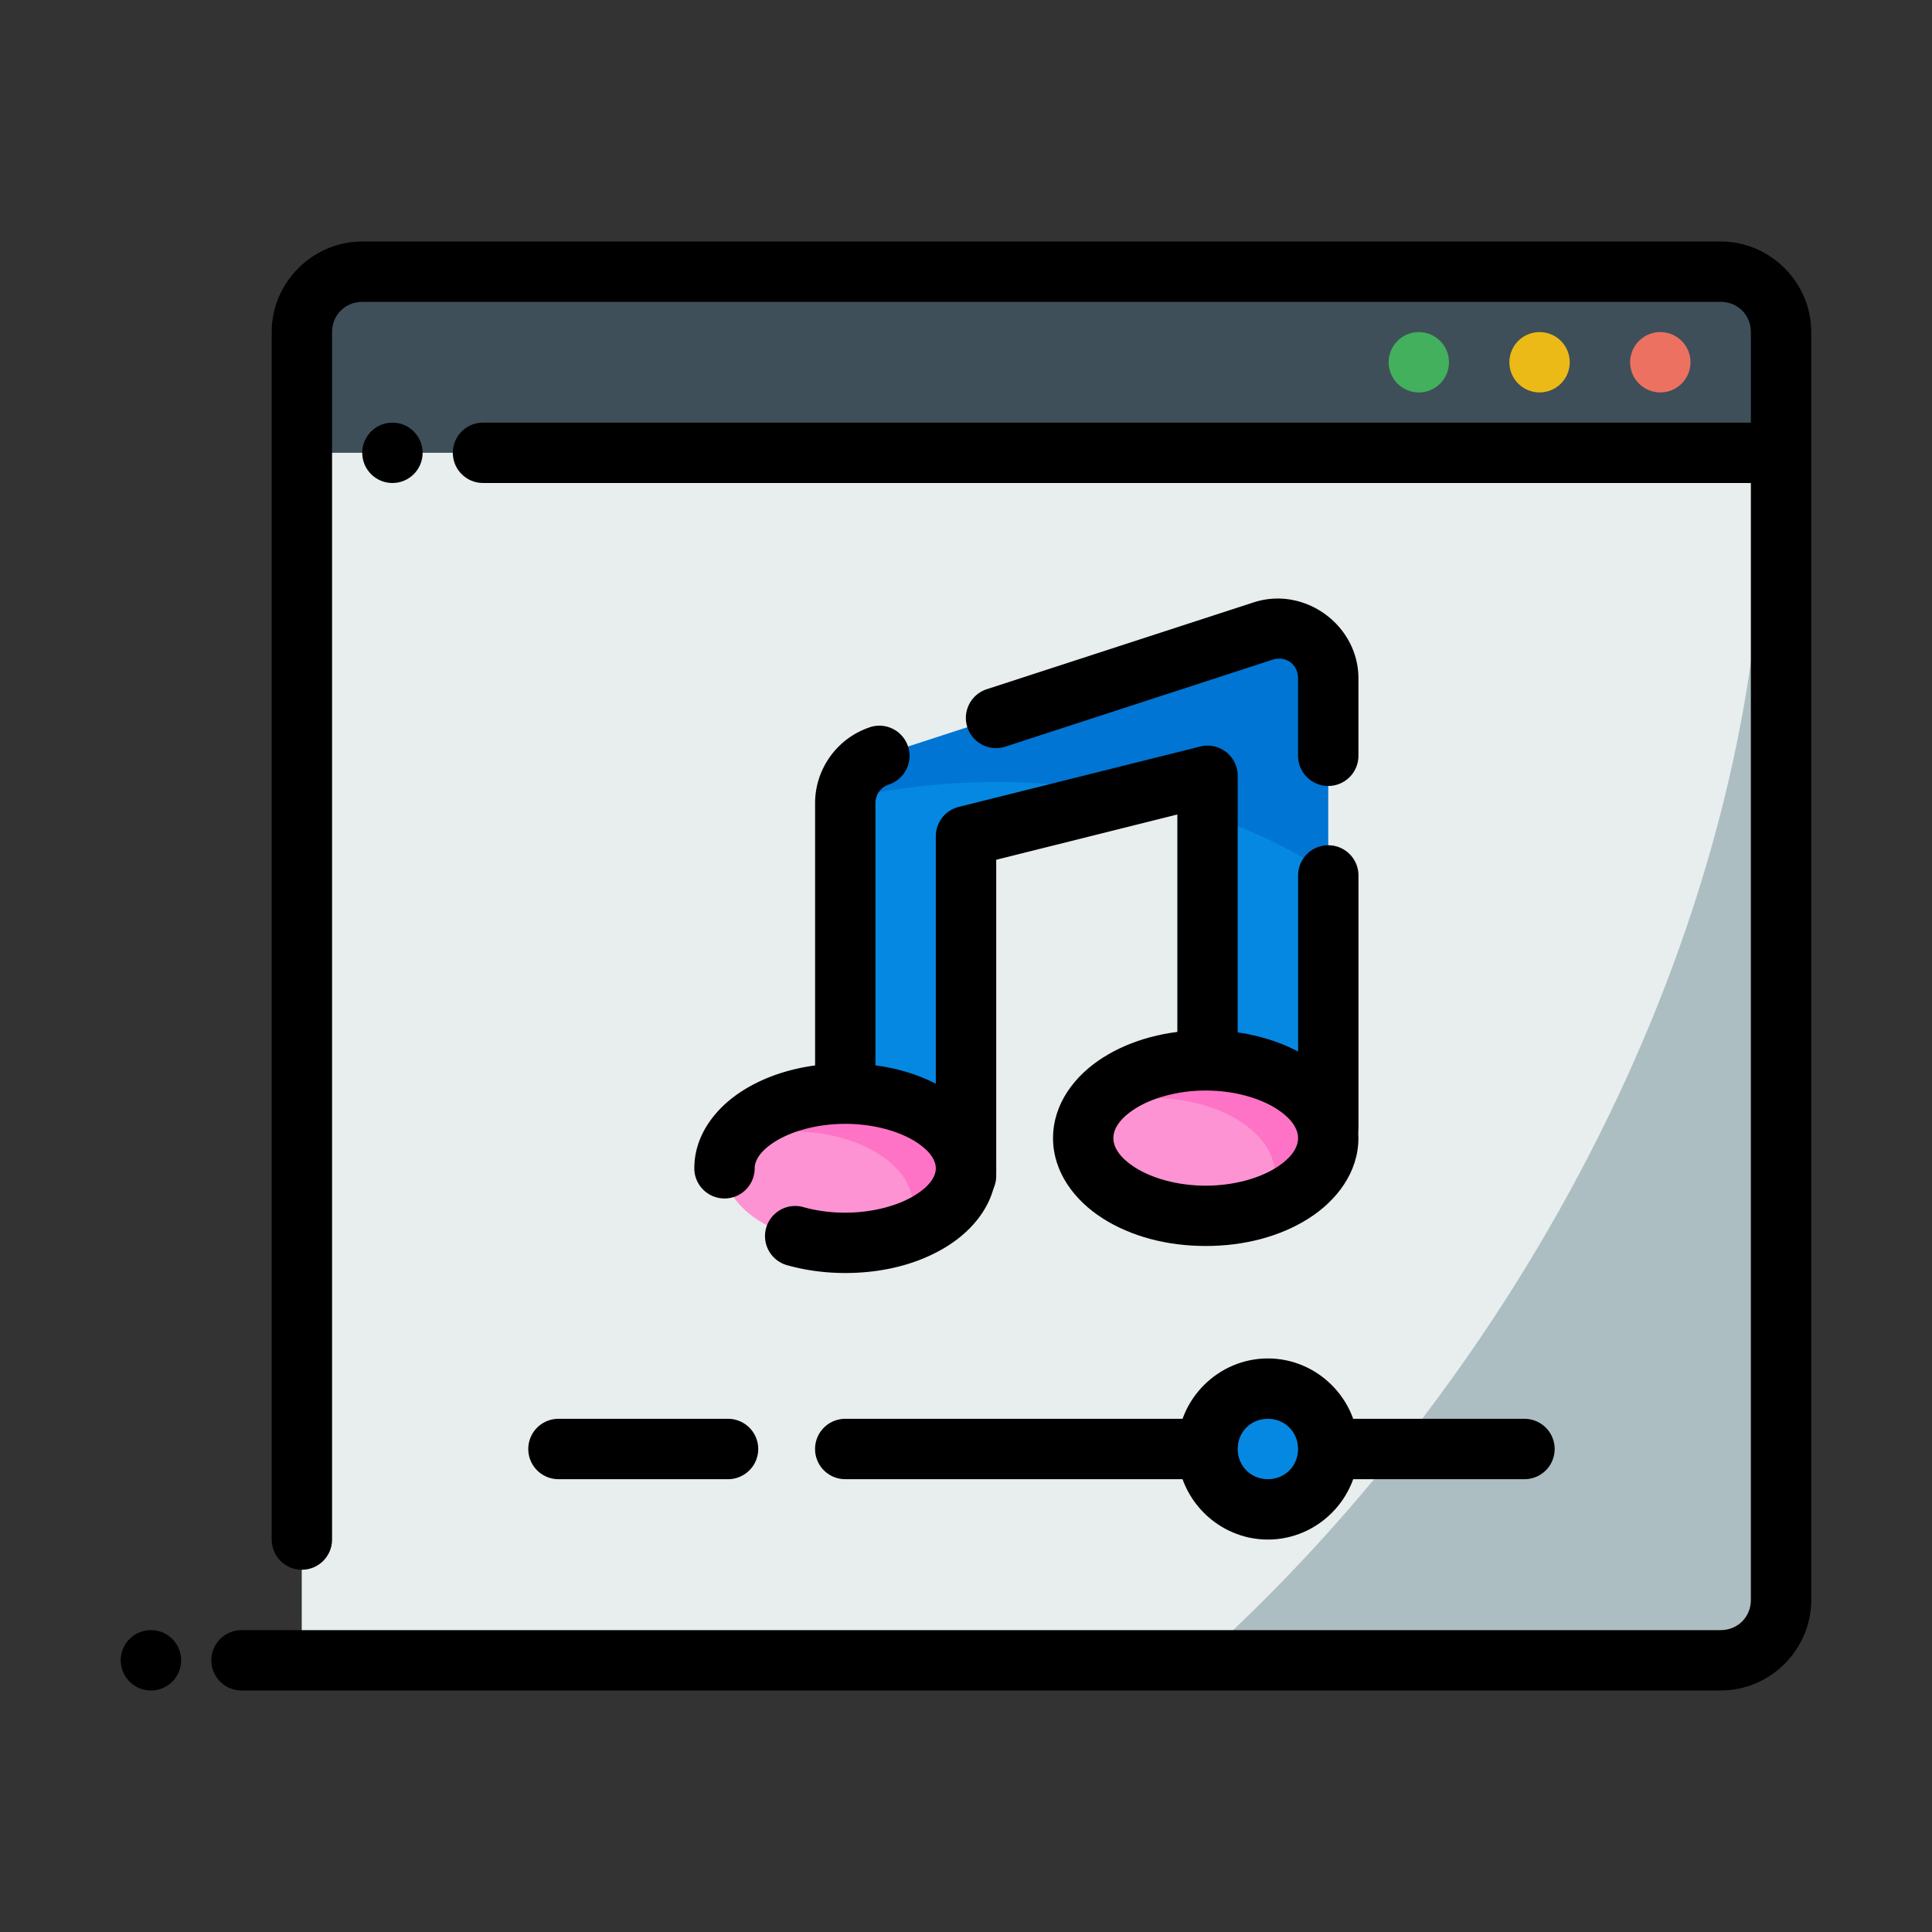 <?xml version="1.0" ?>
<svg width="800px" height="800px" viewBox="0 0 64 64" id="svg5" version="1.1" xml:space="preserve" xmlns="http://www.w3.org/2000/svg" xmlns:svg="http://www.w3.org/2000/svg">
<rect x="0" y="0" width="64" height="64" fill="#333333" stroke="none"/>
<defs id="defs2"/>
<g id="layer1" transform="translate(-384,-576)">
<path d="m 394,585 h 49 v 6 h -49 z" id="path61078" style="fill:#3e4f59;fill-opacity:1;fill-rule:evenodd;stroke-width:2;stroke-linecap:round;stroke-linejoin:round;stroke-miterlimit:4.1"/>
<path d="m 394,591 h 49 v 40 h -49 z" id="path61080" style="fill:#acbec2;fill-opacity:1;fill-rule:evenodd;stroke-width:2;stroke-linecap:round;stroke-linejoin:round;stroke-miterlimit:4.1"/>
<path d="m 394,591 v 40 h 29.77 a 28.484,41.393 35.599 0 0 18.625,-40 z" id="path61082" style="fill:#e8edee;fill-opacity:1;fill-rule:evenodd;stroke:none;stroke-width:2;stroke-linecap:round;stroke-linejoin:round;stroke-miterlimit:4.1"/>
<path d="m 396,584 c -1.645,0 -3,1.355 -3,3 v 40 c 0,0.552 0.448,1 1,1 0.552,0 1,-0.448 1,-1 v -40 c 0,-0.564 0.436,-1 1,-1 h 45 c 0.564,0 1,0.436 1,1 v 3 h -42 c -0.552,0 -1,0.448 -1,1 0,0.552 0.448,1 1,1 h 42 v 37 c 0,0.564 -0.436,1 -1,1 h -49 c -0.552,0 -1,0.448 -1,1 0,0.552 0.448,1 1,1 h 49 c 1.645,0 3,-1.355 3,-3 0,-14 0,-28 0,-42 0,-1.645 -1.355,-3 -3,-3 z" id="path61084" style="color:#000000;fill:#000000;fill-rule:evenodd;stroke-linecap:round;stroke-linejoin:round;stroke-miterlimit:4.1"/>
<path d="m 439,587 c -0.552,0 -1,0.448 -1,1 0,0.552 0.448,1 1,1 0.552,0 1,-0.448 1,-1 0,-0.552 -0.448,-1 -1,-1 z" id="path61086" style="color:#000000;fill:#ed7161;fill-opacity:1;fill-rule:evenodd;stroke-linecap:round;stroke-linejoin:round;stroke-miterlimit:4.1;-inkscape-stroke:none"/>
<path d="m 435,587 c -0.552,0 -1,0.448 -1,1 0,0.552 0.448,1 1,1 0.552,0 1,-0.448 1,-1 0,-0.552 -0.448,-1 -1,-1 z" id="path61088" style="color:#000000;fill:#ecba16;fill-opacity:1;fill-rule:evenodd;stroke-linecap:round;stroke-linejoin:round;stroke-miterlimit:4.1;-inkscape-stroke:none"/>
<path d="m 431,587 c -0.552,0 -1,0.448 -1,1 0,0.552 0.448,1 1,1 0.552,0 1,-0.448 1,-1 0,-0.552 -0.448,-1 -1,-1 z" id="path61090" style="color:#000000;fill:#42b05c;fill-opacity:1;fill-rule:evenodd;stroke-linecap:round;stroke-linejoin:round;stroke-miterlimit:4.1;-inkscape-stroke:none"/>
<path d="m 389,630 a 1,1 0 0 0 -1,1 1,1 0 0 0 1,1 1,1 0 0 0 1,-1 1,1 0 0 0 -1,-1 z" id="path61092" style="color:#000000;fill:#000000;fill-rule:evenodd;stroke-linecap:round;stroke-linejoin:round;stroke-miterlimit:4.1;-inkscape-stroke:none"/>
<path d="m 397,590 c -0.552,0 -1,0.448 -1,1 0,0.552 0.448,1 1,1 0.552,0 1,-0.448 1,-1 0,-0.552 -0.448,-1 -1,-1 z" id="path61094" style="color:#000000;fill:#000000;fill-rule:evenodd;stroke-linecap:round;stroke-linejoin:round;stroke-miterlimit:4.1;-inkscape-stroke:none"/>
<path d="m 428,613.345 v -8.265 -6.605 c -5.8e-4,-1.127 -1.105,-1.923 -2.175,-1.567 l -12.696,4.13 c -0.674,0.225 -1.129,0.856 -1.129,1.567 v 12.345 h 4 v -11.251 l 8,-2 v 11.645 z" id="path9700" style="color:#000000;fill:#0075d3;fill-opacity:1;fill-rule:evenodd;stroke:none;stroke-width:2;stroke-linecap:round;stroke-linejoin:round;stroke-miterlimit:4.1;stroke-dasharray:none;stroke-opacity:1"/>
<path d="m 417,601.904 a 14.891,9.325 0 0 0 -4.988,0.559 c -0.004,0.048 -0.012,0.094 -0.012,0.143 v 12.346 h 4 v -11.25 l 5.467,-1.367 A 14.891,9.325 0 0 0 417,601.904 Z M 424,603 v 10.346 h 4 v -8.266 -0.133 A 14.891,9.325 0 0 0 424,603 Z" id="path55455" style="fill:#0588e2;fill-opacity:1;fill-rule:evenodd;stroke:none;stroke-width:2;stroke-linecap:round;stroke-linejoin:round;stroke-miterlimit:4.1"/>
<g id="path3729-3">
<path d="m 402.5,623 a 1,1 0 0 0 -1,1 1,1 0 0 0 1,1 h 5.617 a 1,1 0 0 0 1,-1 1,1 0 0 0 -1,-1 z m 9.5,0 a 1,1 0 0 0 -1,1 1,1 0 0 0 1,1 h 22.5 a 1,1 0 0 0 1,-1 1,1 0 0 0 -1,-1 z" id="path19480" style="color:#000000;fill:#000000;fill-rule:evenodd;stroke-linecap:round;stroke-linejoin:round;stroke-miterlimit:4.1;-inkscape-stroke:none"/>
</g>
<path d="m 428,624 a 2,2 0 0 1 -2,2 2,2 0 0 1 -2,-2 2,2 0 0 1 2,-2 2,2 0 0 1 2,2 z" id="path19470" style="color:#000000;fill:#0588e2;fill-opacity:1;fill-rule:evenodd;stroke-width:2;stroke-linecap:round;stroke-linejoin:round;stroke-miterlimit:4.1;-inkscape-stroke:none"/>
<path d="m 426,621 c -1.645,0 -3,1.355 -3,3 0,1.645 1.355,3 3,3 1.645,0 3,-1.355 3,-3 0,-1.645 -1.355,-3 -3,-3 z m 0,2 c 0.564,0 1,0.436 1,1 0,0.564 -0.436,1 -1,1 -0.564,0 -1,-0.436 -1,-1 0,-0.564 0.436,-1 1,-1 z" id="path19472" style="color:#000000;fill:#000000;fill-rule:evenodd;stroke-linecap:round;stroke-linejoin:round;stroke-miterlimit:4.1;-inkscape-stroke:none"/>
<path d="m 426.768,595.865 c -0.406,-0.07 -0.836,-0.045 -1.258,0.096 l -8.824,2.871 a 1,1 0 0 0 -0.641,1.26 1,1 0 0 0 1.26,0.641 l 8.83,-2.873 a 1,1 0 0 0 0.006,-0.002 c 0.45,-0.15 0.859,0.145 0.859,0.619 v 2.559 a 1,1 0 0 0 1,1 1,1 0 0 0 1,-1 v -2.559 a 1,1 0 0 0 0,-0.002 c -6.9e-4,-1.335 -1.013,-2.399 -2.232,-2.609 z m -13.955,4.227 c -1.079,0.36 -1.812,1.377 -1.812,2.514 v 12.346 a 1,1 0 0 0 1,1 h 4 a 1,1 0 0 0 1,-1 v -10.471 l 6,-1.5 v 10.365 a 1,1 0 0 0 1,1 h 4 a 1,1 0 0 0 1,-1 V 605 a 1,1 0 0 0 -1,-1 1,1 0 0 0 -1,1 v 7.346 h -2 v -10.645 a 1,1 0 0 0 -1.242,-0.971 l -8,2 A 1,1 0 0 0 415,603.701 v 10.25 h -2 v -11.344 -0.002 c 8.6e-4,-0.284 0.176,-0.527 0.445,-0.617 a 1,1 0 0 0 0.633,-1.266 1,1 0 0 0 -1.266,-0.631 z" id="path19450" style="color:#000000;fill:#000000;fill-rule:evenodd;stroke-linecap:round;stroke-linejoin:round;stroke-miterlimit:4.1;-inkscape-stroke:none"/>
<path d="m 428,613.7 c 0,1.422 -1.817,2.576 -4.059,2.576 -2.242,0 -4.059,-1.153 -4.059,-2.576 0,-1.422 1.817,-2.576 4.059,-2.576 2.242,0 4.059,1.153 4.059,2.576 z" id="ellipse9681" style="fill:#fe73c5;fill-opacity:1;fill-rule:evenodd;stroke:none;stroke-width:2;stroke-linecap:round;stroke-linejoin:round;stroke-miterlimit:4.1"/>
<path d="m 422.184,612.375 c -0.722,0 -1.399,0.121 -1.986,0.33 -0.202,0.306 -0.314,0.643 -0.314,0.996 0,1.422 1.817,2.574 4.059,2.574 0.723,0 1.4,-0.12 1.988,-0.33 0.202,-0.306 0.312,-0.642 0.312,-0.994 0,-1.422 -1.817,-2.576 -4.059,-2.576 z" id="path55540" style="fill:#fe93d3;fill-opacity:1;fill-rule:evenodd;stroke:none;stroke-width:2;stroke-linecap:round;stroke-linejoin:round;stroke-miterlimit:4.1"/>
<path d="m 416,614.7 c 0,1.365 -1.791,2.472 -4,2.472 -2.209,0 -4,-1.107 -4,-2.472 0,-1.365 1.791,-2.472 4,-2.472 2.209,0 4,1.107 4,2.472 z" id="path9677" style="fill:#fe73c5;fill-opacity:1;fill-rule:evenodd;stroke:none;stroke-width:2;stroke-linecap:round;stroke-linejoin:round;stroke-miterlimit:4.1"/>
<path d="m 410.242,613.479 c -0.715,0 -1.386,0.117 -1.967,0.32 C 408.098,614.078 408,614.383 408,614.701 c 0,1.365 1.791,2.471 4,2.471 0.715,0 1.386,-0.115 1.967,-0.318 0.177,-0.28 0.275,-0.584 0.275,-0.902 0,-1.365 -1.791,-2.473 -4,-2.473 z" id="path55538" style="fill:#fe93d3;fill-opacity:1;fill-rule:evenodd;stroke:none;stroke-width:2;stroke-linecap:round;stroke-linejoin:round;stroke-miterlimit:4.1"/>
<path d="m 423.941,610.125 c -1.292,0 -2.477,0.321 -3.406,0.91 -0.929,0.589 -1.652,1.529 -1.652,2.666 0,1.137 0.724,2.075 1.652,2.664 0.929,0.589 2.114,0.91 3.406,0.91 1.292,0 2.477,-0.321 3.406,-0.91 0.929,-0.589 1.652,-1.527 1.652,-2.664 0,-1.137 -0.724,-2.077 -1.652,-2.666 -0.929,-0.589 -2.114,-0.91 -3.406,-0.91 z m 0,2 c 0.949,0 1.794,0.255 2.334,0.598 0.54,0.343 0.725,0.693 0.725,0.979 0,0.285 -0.184,0.634 -0.725,0.977 -0.54,0.343 -1.385,0.598 -2.334,0.598 -0.949,0 -1.794,-0.255 -2.334,-0.598 -0.54,-0.343 -0.725,-0.691 -0.725,-0.977 0,-0.285 0.184,-0.636 0.725,-0.979 0.54,-0.343 1.385,-0.598 2.334,-0.598 z" id="path19454" style="color:#000000;fill:#000000;fill-rule:evenodd;stroke-linecap:round;stroke-linejoin:round;stroke-miterlimit:4.1"/>
<path d="m 412,611.229 c -1.272,0 -2.436,0.306 -3.354,0.873 C 407.729,612.669 407,613.581 407,614.701 a 1,1 0 0 0 1,1 1,1 0 0 0 1,-1 c 0,-0.245 0.167,-0.571 0.697,-0.898 0.53,-0.328 1.365,-0.574 2.303,-0.574 0.938,0 1.772,0.246 2.303,0.574 0.53,0.328 0.697,0.653 0.697,0.898 0,0.245 -0.167,0.569 -0.697,0.896 -0.53,0.328 -1.365,0.574 -2.303,0.574 -0.502,0 -0.974,-0.067 -1.387,-0.184 a 1,1 0 0 0 -1.234,0.691 1,1 0 0 0 0.691,1.232 c 0.598,0.169 1.248,0.26 1.93,0.26 1.272,0 2.436,-0.306 3.354,-0.873 0.917,-0.567 1.646,-1.478 1.646,-2.598 0,-1.12 -0.729,-2.033 -1.646,-2.6 -0.917,-0.567 -2.082,-0.873 -3.354,-0.873 z" id="path19452" style="color:#000000;fill:#000000;fill-rule:evenodd;stroke-linecap:round;stroke-linejoin:round;stroke-miterlimit:4.1;-inkscape-stroke:none"/>
</g>
</svg>